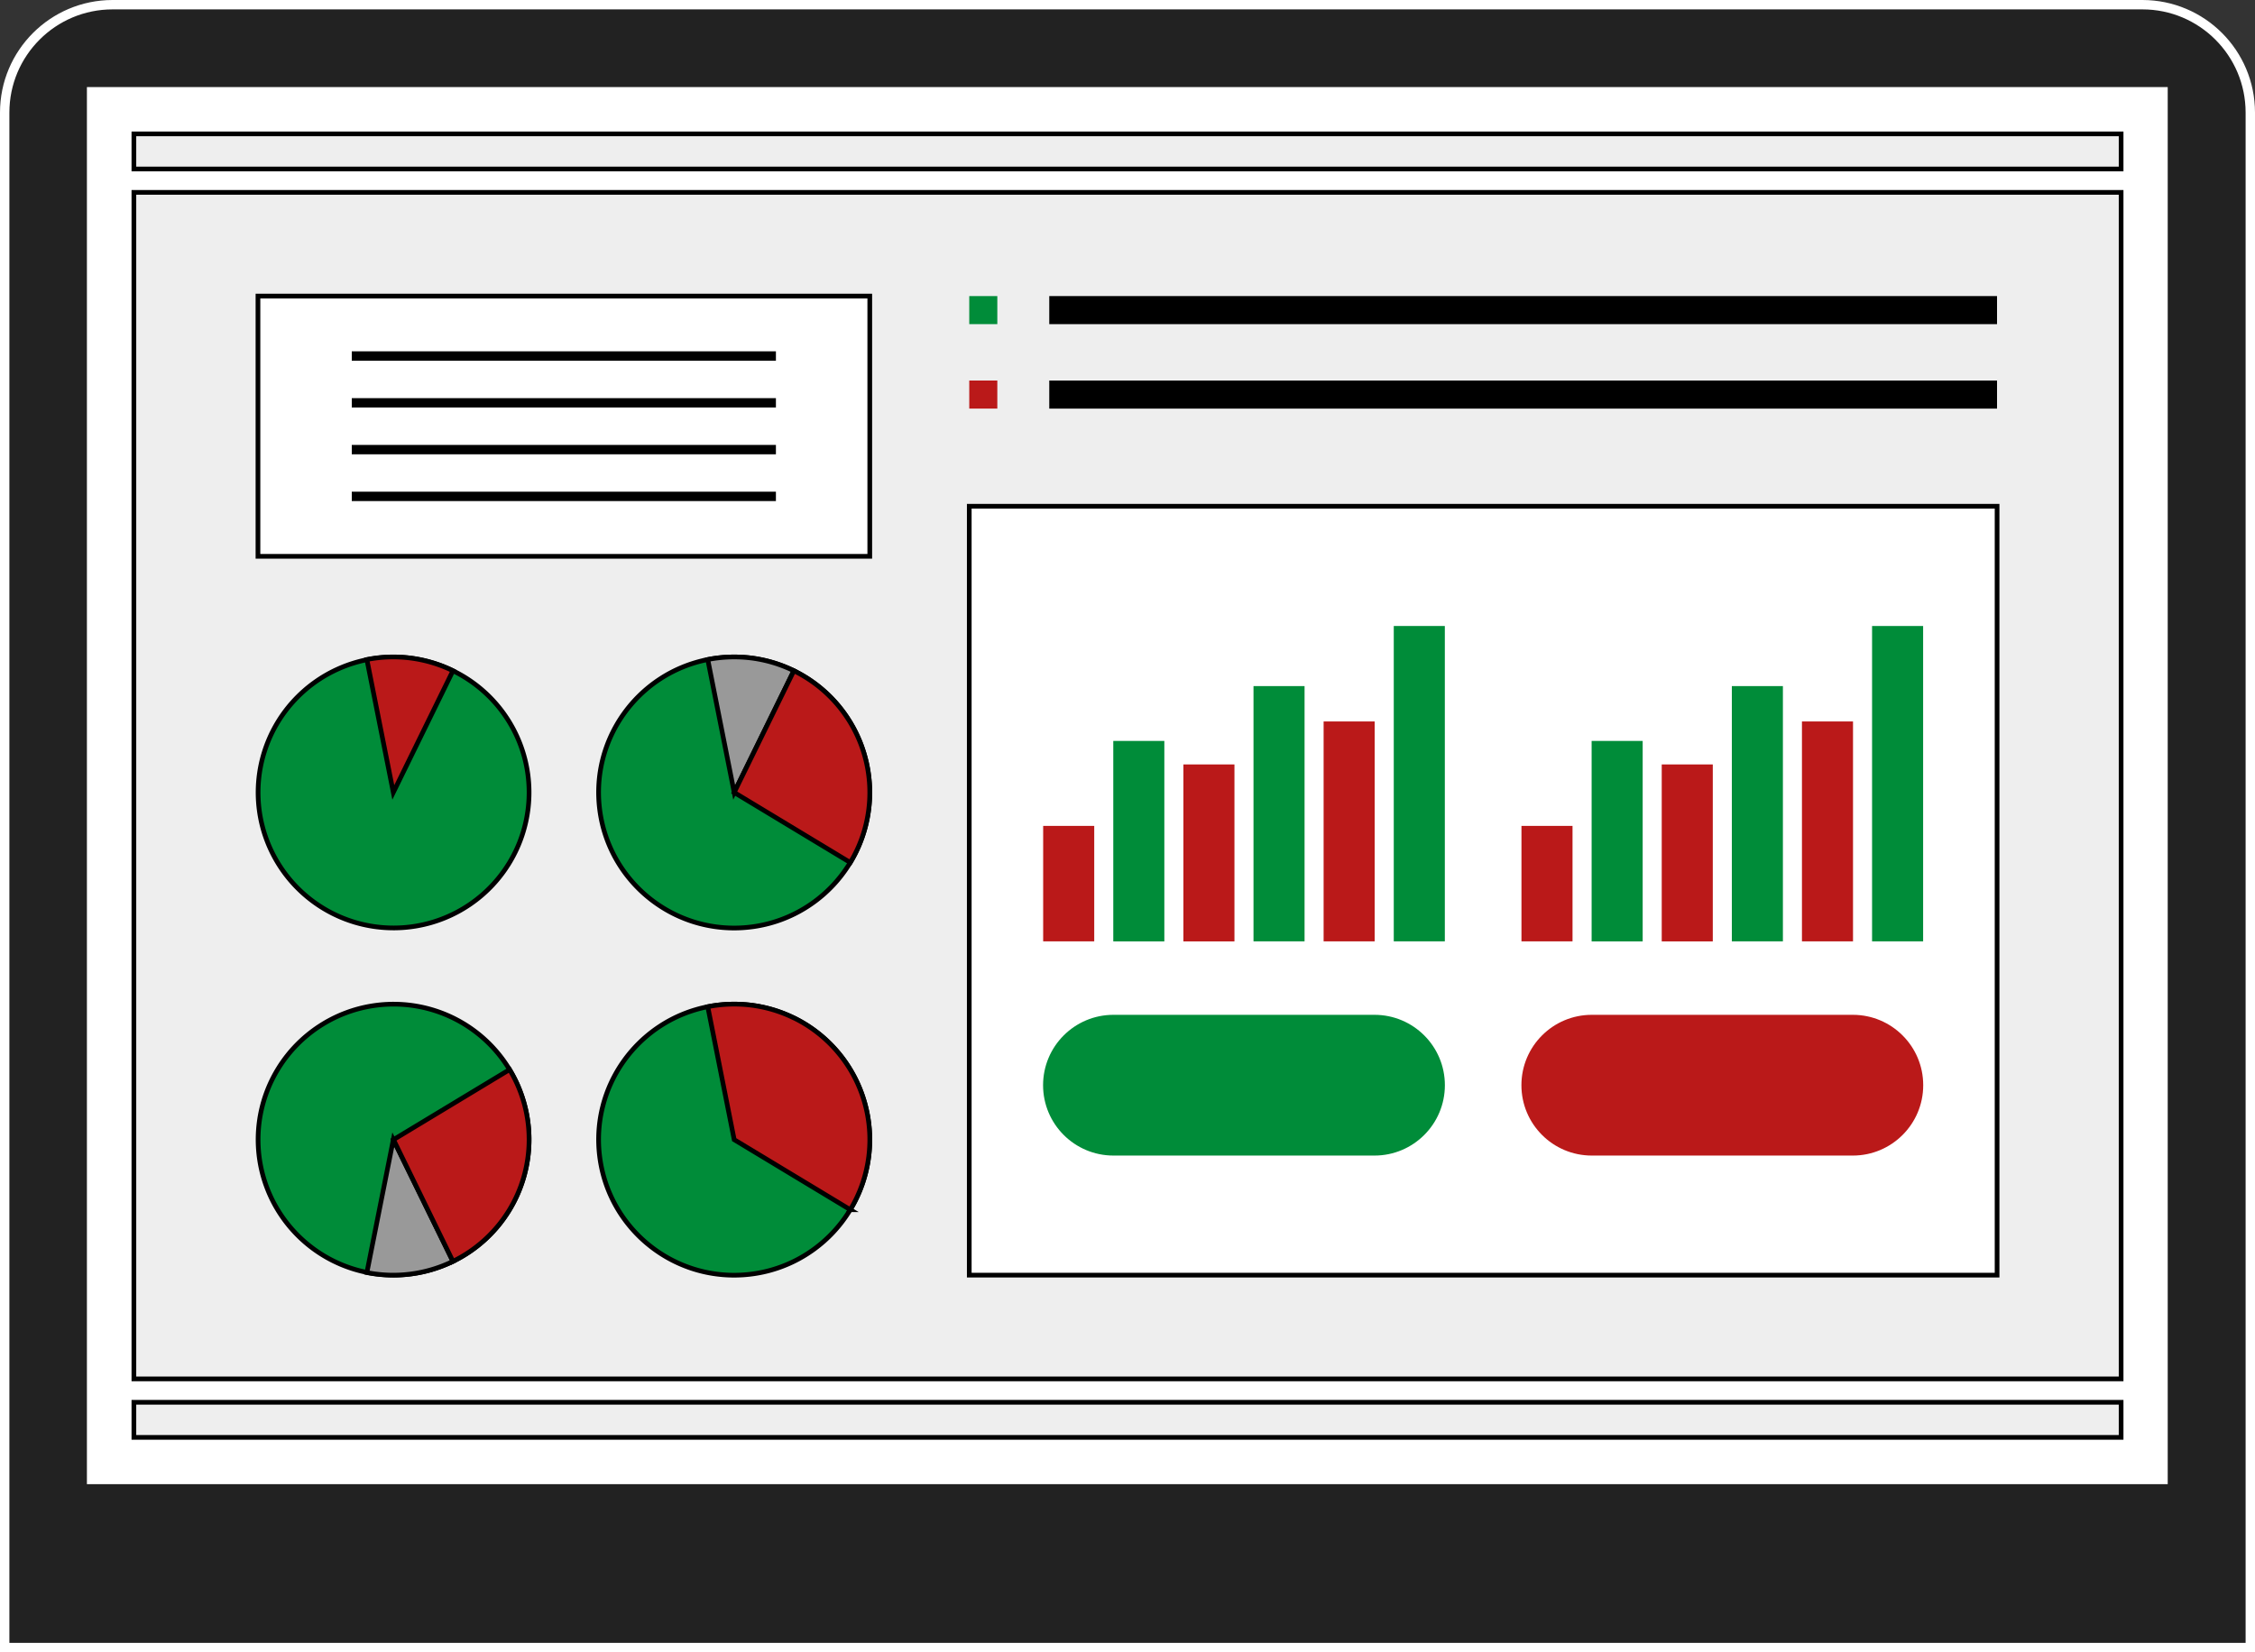 <svg xmlns="http://www.w3.org/2000/svg" xmlns:v="https://ymconsulting.co/" width="480.52" height="352.18"><rect width="100%" height="100%" fill="#333333" stroke="none"/><style><![CDATA[.J{stroke:#000}.K{fill:#ba1919}.L{fill:#008c39}.M{stroke-miterlimit:10}]]></style><path d="M456.52 1H24C11.297 1 1 11.297 1 24v327.18h478.52V23.99C479.514 11.291 469.219 1 456.52 1z" fill="#222" stroke="#fff" stroke-width="2" class="M"></path><path d="M18.52 316.35V18.56h443.4v297.79z" fill="#fff"></path><g class="M J"><path d="M28.53 41h423.46v252.91H28.53zm0-12.46h423.46v7.48H28.53zm0 270.36h423.46v7.48H28.53z" fill="#eee"></path><path d="M206.54 107.91h219.02V271.8H206.54z" fill="#fff"></path><path d="M112.74 168.91a28.87 28.87 0 0 1-53.349 15.317A28.87 28.87 0 0 1 96.52 142.97a28.83 28.83 0 0 1 16.22 25.94z" class="L"></path><path d="M96.52 142.97l-12.71 25.94-5.63-28.33a29 29 0 0 1 18.34 2.39z" class="K"></path><path d="M185.34 168.91c.003 15.224-11.808 27.837-26.999 28.834s-28.549-9.966-30.535-25.059 8.081-29.138 23.013-32.105a29.13 29.13 0 0 1 5.63-.55 28.87 28.87 0 0 1 28.89 28.88z" class="L"></path><path d="M169.16 142.97l-12.71 25.94-5.63-28.33a29.13 29.13 0 0 1 5.63-.55 28.79 28.79 0 0 1 12.71 2.94z" fill="#999"></path><path d="M185.34 168.91a28.83 28.83 0 0 1-4.15 14.94l-24.74-14.94 12.71-25.94a28.88 28.88 0 0 1 16.18 25.94z" class="K"></path><path d="M112.74 242.92a28.87 28.87 0 0 0-53.349-15.317A28.87 28.87 0 0 0 96.52 268.86a28.83 28.83 0 0 0 16.22-25.94z" class="L"></path><path d="M96.52 268.86l-12.71-25.94-5.63 28.33a29 29 0 0 0 18.34-2.39z" fill="#999"></path><path d="M112.74 242.92a28.83 28.83 0 0 0-4.15-14.94l-24.74 14.94 12.67 25.94a28.88 28.88 0 0 0 16.22-25.94z" class="K"></path><path d="M185.34 242.92c-.002 15.222-11.815 27.831-27.005 28.825s-28.544-9.971-30.528-25.063 8.083-29.135 23.014-32.102a29.13 29.13 0 0 1 5.63-.55 28.87 28.87 0 0 1 28.89 28.89z" class="L"></path><path d="M169.16 216.97a28.79 28.79 0 0 0-12.71-2.94 29.13 29.13 0 0 0-5.63.55l5.63 28.34 24.74 14.93a28.91 28.91 0 0 0-12-40.88z" class="K"></path></g><path d="M223.59 63.11h201.96v5.98H223.59zm0 18h201.96v5.98H223.59z"></path><path d="M54.97 63.11h130.37v55.47H54.97z" fill="#fff" class="J M"></path><path d="M222.29 176.04h10.88v24.61h-10.88z" class="K"></path><path d="M237.23 157.93h10.88v42.73h-10.88z" class="L"></path><path d="M252.17 162.94h10.88v37.72h-10.88z" class="K"></path><path d="M267.11 146.24h10.88v54.41h-10.88z" class="L"></path><path d="M282.05 153.78h10.88v46.87h-10.88z" class="K"></path><path d="M297 133.43h10.88v67.22H297z" class="L"></path><path d="M324.21 176.04h10.88v24.61h-10.88z" class="K"></path><path d="M339.16 157.93h10.88v42.73h-10.88z" class="L"></path><path d="M354.1 162.94h10.88v37.72H354.1z" class="K"></path><path d="M369.04 146.24h10.88v54.41h-10.88z" class="L"></path><path d="M383.98 153.78h10.88v46.87h-10.88z" class="K"></path><path d="M398.92 133.43h10.88v67.22h-10.88zm-106.03 82.88h-55.62c-8.284 0-15 6.716-15 15s6.716 15 15 15h55.62c8.284 0 15-6.716 15-15s-6.716-15-15-15z" class="L"></path><path d="M394.82 216.31H339.2c-8.284 0-15 6.716-15 15s6.716 15 15 15h55.62c8.284 0 15-6.716 15-15s-6.716-15-15-15z" class="K"></path><path d="M74.96 74.89h90.38v1.99H74.96zm0 9.97h90.38v1.99H74.96zm0 9.98h90.38v1.99H74.96zm0 9.97h90.38v1.99H74.96z"></path><path d="M206.54 63.11h5.98v5.98h-5.98z" class="L"></path><path d="M206.54 81.11h5.98v5.98h-5.98z" class="K"></path></svg>